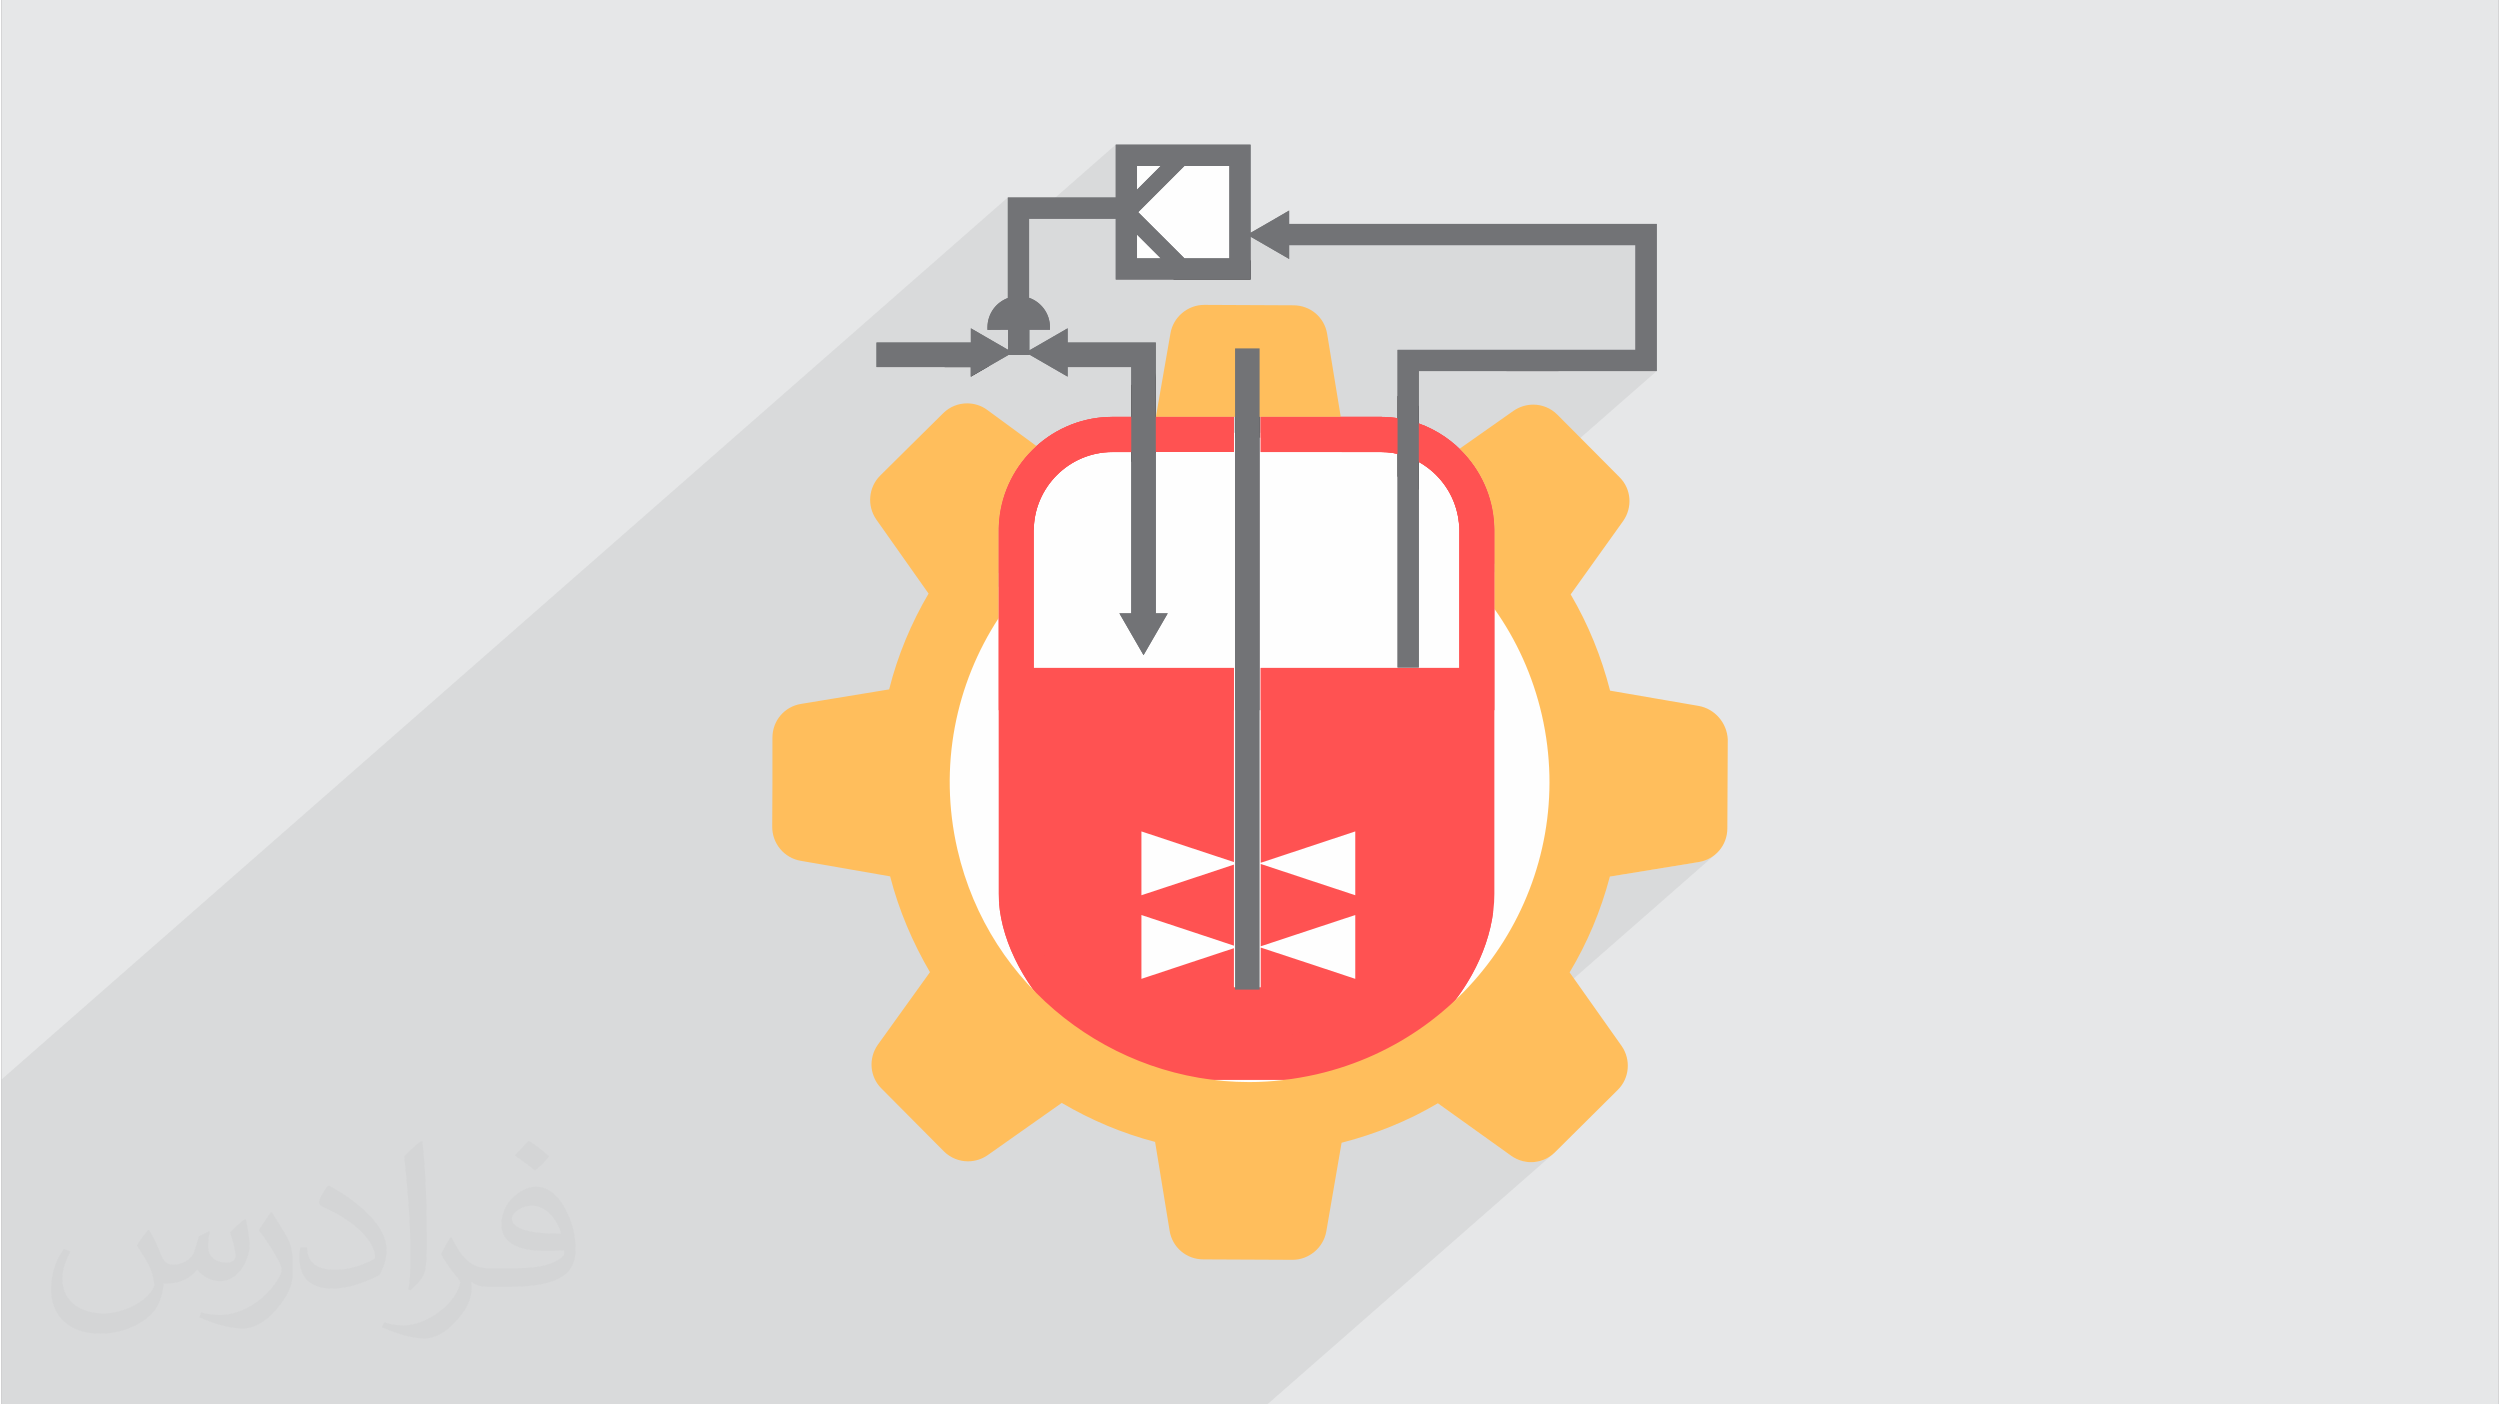 <?xml version="1.0" encoding="UTF-8"?>
<!DOCTYPE svg PUBLIC "-//W3C//DTD SVG 1.0//EN" "http://www.w3.org/TR/2001/REC-SVG-20010904/DTD/svg10.dtd">
<!-- Creator: CorelDRAW 2017 -->
<svg xmlns="http://www.w3.org/2000/svg" xml:space="preserve" width="356px" height="200px" version="1.0" shape-rendering="geometricPrecision" text-rendering="geometricPrecision" image-rendering="optimizeQuality" fill-rule="evenodd" clip-rule="evenodd"
viewBox="0 0 35600 20025"
 xmlns:xlink="http://www.w3.org/1999/xlink">
 <rect x="0" y="0" width="35600" height="20025" fill="#808080" stroke="none"/>
 <g id="Layer_x0020_1">
  <g id="_2537807866016">
   <path fill="#E6E7E8" d="M0 0l35600 0 0 20025 -35600 0 0 -20025z"/>
   <path fill="#373435" fill-opacity="0.078" d="M4467 20025l-32 0 0 0 -5 0 -4 0 -29 0 -228 0 -77 0 0 0 -15 0 -62 0 -28 0 0 0 -1 0 0 0 -22 0 -27 0 0 0 -27 0 -35 0 -19 0 0 0 -120 0 -118 0 -5 0 -22 0 -1 0 -41 0 -52 0 -102 0 0 0 -12 0 0 0 -61 0 0 0 -13 0 -20 0 -26 0 -14 0 -1 0 -12 0 0 0 -71 0 -78 0 -20 0 0 0 -14 0 -25 0 -62 0 -34 0 -11 0 -28 0 -74 0 -73 0 -198 0 -90 0 -233 0 -17 0 -35 0 -35 0 -62 0 -9 0 -140 0 -33 0 -7 0 -25 0 -15 0 -255 0 -87 0 -484 0 -48 0 -22 0 -58 0 -23 0 -34 0 -27 0 -36 0 -8 0 -70 0 -61 0 -82 0 -73 0 -1 0 -11 0 -62 0 0 0 -13 0 -51 0 0 0 -19 0 -180 0 -79 0 -38 0 -25 0 0 -1 0 -6 0 0 0 -29 0 -26 0 0 0 -1 0 0 0 -1 0 -3 0 0 0 -30 0 -104 0 -3 0 -3 0 -16 0 -9 0 -4 0 -8 0 0 0 -11 0 0 0 -2 0 -12 0 -18 0 -46 0 -67 0 -19 0 -2 0 -10 0 -1 0 -8 0 -17 0 -38 0 -9 0 -56 0 -8 0 -99 0 -7 0 -4 0 -4 0 0 0 -10 0 -9 0 -12 0 -15 0 -2 0 -2 0 0 0 -3 0 -3 0 -21 0 -6 0 -21 0 -23 0 -62 0 0 0 -33 0 -31 0 -1 0 -6 0 -18 0 -18 0 -14 0 -8 0 -43 0 -9 0 -282 0 -23 0 -40 0 -21 0 -5 0 -6 0 -18 0 -22 0 -36 0 -6 0 -22 0 -4 0 -2 0 -22 0 -36 0 -92 0 -28 0 0 0 -34 0 -3 0 -28 0 -33 0 -42 0 -19 0 -39 0 -79 0 -74 0 -14 0 -33 0 -1 0 0 0 -5 0 0 0 -4 0 -2 0 -15 0 -3 0 -1 0 -4 0 -4 0 -31 0 -38 0 0 0 -26 0 -15 0 -23 0 -1 0 -29 0 0 0 -8 0 -25 0 -3 0 -2 0 -11 0 -1 0 -17 0 -7 0 -4 0 -30 0 -34 0 0 0 -8 0 -14 0 0 0 -3 0 0 0 -8 0 -7 0 -9 0 -7 0 -28 0 -2 0 -10 0 -9 0 -9 0 -28 0 -3 0 -3 0 -2 0 -70 0 -17 0 -14 0 -6 0 -9 0 -21 0 -4 0 -4 0 -8 0 -12 0 -10 0 -10 0 -3 0 -30 0 -12 0 -7 0 -32 0 -3 0 -3 0 -41 0 -19 0 -27 0 0 0 -12 0 0 0 -4 0 -1 0 -4 0 0 0 -10 0 0 0 -1 0 -3 0 -3 0 -17 0 -3 0 -6 0 -3 0 -17 0 0 0 -25 0 -11 0 -1 0 -6 0 -12 0 -22 0 -6 0 -6 0 -3 0 0 0 -2 0 0 0 -9 0 -16 0 -20 0 -7 0 0 0 -21 0 0 0 -4 0 -6 0 -8 0 -46 0 0 0 -185 0 -64 0 -64 0 -141 0 -29 0 -46 0 -43 0 -4 0 -4 0 -1 0 -44 0 0 0 -64 0 0 0 -64 0 0 0 -27 0 -13 0 -1 0 -50 0 0 0 -14 0 -50 0 -14 0 -128 0 -29 0 -141 0 -64 0 0 0 -64 0 0 14347 -12575 1 0 0 64 34 -30 0 0 234 0 127 0 105 0 87 0 53 0 898 -787 0 0 0 64 34 -30 0 0 234 0 1386 0 234 0 0 235 0 1064 56 -49 247 -143 247 -143 0 118 0 48 5240 0 0 61 0 173 0 1795 -39 35 74 0 -2332 2043 3 11 13 156 0 2 1 26 0 29 0 3 0 0 1 0 0 3 -1 1 0 477 1 0 -1 0 0 638 58 84 56 85 54 87 52 88 50 90 48 91 46 93 44 94 42 96 39 96 37 99 35 99 33 101 30 102 28 104 25 104 44 216 32 215 21 215 11 213 0 213 -11 210 -21 209 -32 206 -41 204 -50 201 -61 197 -69 194 -79 190 -87 186 -97 181 -104 176 -113 172 -121 165 -129 160 -137 154 -144 147 -47 43 -16 23 -157 188 -172 175 -135 117 46 -37 -900 789 63 -20 100 -38 3376 -2959 1267 -207 85 -22 78 -35 70 -48 -4201 3682 6 -3 81 -43 81 -45 81 -46 1045 748 33 22 33 18 35 16 36 12 36 10 37 7 36 4 37 2 46 -3 47 -6 45 -11 44 -15 43 -20 41 -24 38 -28 -4065 3562 -182 0 -386 0 -1244 0 -181 0 -3 0 -471 0 -93 0 -74 0 -39 0 -525 0 -53 0 -21 0 -432 0 -96 0 -4 0 -88 0 -326 0 -402 0 -77 0 -93 0 -605 0 -275 0 -201 0 -318 0 -41 0 -223 0 -7 0 -248 0 -150 0 -23 0 -50 0 -7 0 -66 0 -26 0 -106 0 -71 0 -5 0 -5 0 -86 0 -224 0 -20 0 -2 0 -288 0 -102 0 -104 0 -14 0 -11 0 -155 0 -273 0 -234 0 -81 0 -76 0 -20 0 -338 0 -54 0 -388 0 -20 0 -51 0 -70 0 0 0 -73 0 0 0 -14 0 -48 0 -1 0 -10 0 -1 0 -39 0 0 0 -49 0 -1 0 -67 0 0 0 -5 0 -5 0 0 0 -1 0 -29 0 -101 0 -162 0 -49 0 -162 0 -334 0 0 0 -5 0 0 0 -3 0 -34 0 -30 0 -2 0 -64 0 -143 0 -73 0 -55 0 -12 0 -4 0 -1 0 -1 0 0 0 -33 0 -34 0 -7 0 -87 0 -48 0 -71 0 -34 0 -34 0 -8 0 -8 0 -65 0 -7 0 -66 0 0 0 -88 0 -80 0 -62 0 -9 0 -512 0 -36 0 -16 0 -8 0 -14 0 -28 0 -19 0 -26 0 -8 0 -74 0 -172 0 -64 0 -113 0 -87 0 -57 0 -2 0 -10 0 -9 0 -66 0 -111 0z"/>
   <g>
    <rect fill="#FEFEFE" x="16033" y="2158" width="1582" height="1670"/>
    <g>
     <path fill="#FEFEFE" d="M20937 7828c977,831 1593,2049 1593,3407 0,2504 -2098,4535 -4686,4535 -2588,0 -4687,-2031 -4687,-4535 0,-1281 549,-2437 1431,-3262 -20,-96 -30,-196 -30,-298l0 0c0,-827 677,-1504 1504,-1504l3379 0c827,0 1504,677 1504,1504l0 0c0,52 -3,103 -8,153z"/>
     <path fill="#FF5252" d="M14217 10945c0,725 0,1002 0,1791l0 7c3,1230 1362,2649 2652,2652l7 0 1756 0c1400,0 2652,-1383 2652,-2652 0,-1576 0,-3071 0,-5182l0 3 0 -6 0 -29 -1 -26 0 -2c-16,-421 -195,-801 -474,-1081 -192,-192 -431,-336 -698,-413l0 -1c-33,-9 -67,-17 -100,-25l0 1c-91,-20 -185,-32 -280,-36l-6 -1 -5 0 -17 0 -5 0 -6 0 -5 0 -6 -1 -6 0 -5 0 -2 0 -4 0 -1711 0 0 501 1711 0c121,0 237,19 347,55 0,1224 0,2870 0,2983l50 0 50 0 0 -137c0,-208 0,-1589 0,-2808 129,57 245,137 344,236 203,203 329,483 329,790l0 874 0 185 0 114 0 199 0 587 -2831 0 0 2778 661 -219 687 -228 0 455 0 455 -687 -227 -661 -219 0 1174 661 -219 687 -227 0 455 0 455 -687 -228 -661 -218 0 516 0 50 -50 0 -281 0 -51 0 0 -50 0 -507 -632 209 -687 228 0 -455 0 -455 687 227 632 210 0 -1156 -632 210 -687 227 0 -455 0 -455 687 228 632 209 0 -2768 -2854 0 0 -1959c0,-307 126,-587 329,-790 203,-203 483,-329 791,-329l292 0 0 -501 -292 0 -4 0 -3 0 -29 1 -27 0 0 0c-421,17 -802,195 -1082,475 -279,280 -458,660 -474,1081l0 2 -1 26 0 29 0 6c0,1476 0,2373 0,3381zm3354 -4500l-1182 0 0 -501 1182 0 0 501z"/>
     <path fill="#727376" d="M19938 5121l0 135 0 4227 235 0 0 -4227 3157 0 168 0 66 0 0 -1795 0 -173 0 -61 -5240 0 0 -48 0 -118 -247 143 -247 143 247 143 247 143 0 -124 0 -48 5006 0 0 1561 -3392 0 0 99zm-5322 -2036l0 1186c172,49 298,208 298,395l-294 0 0 361 -234 0 0 -360 -294 2c0,-1 0,-2 0,-3 0,-184 122,-341 290,-393l0 -1188 0 -235 234 0c741,0 412,0 1304,0l0 -518 0 -235 234 0 1386 0 234 0 0 235 0 1385 0 235 -234 0 -1386 0 -234 0 0 -235 0 -632c-576,0 -771,0 -1304,0zm2235 -753l-693 693 693 692 689 0 0 -1385 -689 0zm-242 1385l-455 -454 0 454 455 0zm-455 -930l455 -455 -455 0 0 455zm414 5992l-118 0 -27 0 0 -3579 0 -282 -282 0 -975 0 0 -61 0 -117 -247 142 -248 143 248 143 247 143 0 -111 975 0 0 3579 -20 0 -124 0 142 247 143 248 143 -248 143 -247zm-4059 -3579l0 -282 1314 0 0 282 -1314 0zm1345 -460l0 117 0 330 0 124 247 -143 247 -143 -247 -143 -247 -142zm3768 261l281 0 0 9075 -281 0 0 -9075z"/>
     <path fill="#727376" fill-rule="nonzero" d="M19972 5121l0 4328 167 0 0 -4227 3391 0 0 -1961 -5240 0 0 -141 -392 227 392 227 0 -147 5074 0 0 1629 -3392 0 0 65zm-68 135l0 -268 3392 0 0 -1493 -4938 0 0 197 -550 -318 0 612 -1922 0 0 -867 -1236 0 0 1127c84,29 156,83 209,153 56,74 89,167 89,267l0 35 -294 0 0 295 546 -315 0 203 1257 0 0 3861 170 0 -345 596 -344 -596 169 0 0 -3511 -907 0 0 136 -546 -315 0 6 -299 0 -535 309 0 -136 -1345 0 0 -350 1345 0 0 -203 531 307 0 -287 -294 2 0 -37c0,-98 33,-190 87,-264 51,-69 122,-122 203,-153l0 -1433 1539 0 0 -753 1922 0 0 1257c184,-104 367,-212 550,-318l0 191 5241 0 0 2098 -3392 0 0 4227 -303 0 0 -4262zm-5322 -985l0 -1220 1372 0 0 867 1786 0 0 -1786 -1786 0 0 752 -1538 0 0 1415 -24 7c-78,24 -146,73 -193,137 -40,54 -66,120 -72,191l293 -1 0 359 166 0 0 -360 292 0c-6,-72 -33,-138 -74,-192 -48,-65 -118,-113 -197,-136l-25 -7 0 -26zm2283 -1905l-659 659 659 658 641 0 0 -1317 -641 0zm-731 635l703 -703 737 0 0 1453 -723 0 -24 -10 -717 -716 24 -24zm393 682l-338 -338 0 338 338 0zm-348 -444l454 454 -24 58 -489 0 0 -571 59 59zm10 -535l338 -338 -338 0 0 338zm444 -348l-454 455 -59 -24 0 -489 572 0 -59 58zm-124 6457l-120 0 0 -3860 -1257 0 0 -155 -393 227 393 227 0 -86 1044 0 0 3647 -120 0 226 393 227 -393zm-3966 -3860l0 213 1246 0 0 -213 -1246 0zm1345 -155l0 454 392 -227 -392 -227zm3734 169l315 0 0 9143 -350 0 0 -9143 35 0zm247 68l-213 0 0 9007 213 0 0 -9007z"/>
     <path fill="#FF5252" d="M14221 12864c87,1200 1400,2528 2648,2531l7 0 1756 0c1304,0 2481,-1201 2635,-2391 -585,816 -1459,1431 -2516,1675 -323,73 -644,111 -961,111 -1446,0 -2787,-738 -3569,-1926zm7064 -4822l0 -481 0 3 0 -6 -1 -29 -1 -26 0 -2c-16,-421 -195,-801 -474,-1081 -192,-192 -431,-336 -698,-413l0 -1c-33,-9 -67,-18 -100,-25l0 1c-91,-20 -185,-32 -280,-36l-6 -1 -5 0 -17 0 -5 0 -6 0 -5 0 -6 -1 -6 0 -5 0 -2 0 -4 0 -1711 0 0 297c398,14 786,84 1155,204l556 0c121,0 237,19 347,55l0 357c33,21 67,42 100,63l0 -382c129,57 245,137 344,236 178,177 296,414 323,677 186,180 355,377 507,591zm-6568 -496c5,-300 130,-573 329,-772 203,-203 483,-329 791,-329l292 0 0 -501 -292 0 -4 0 -3 0 -29 1 -27 0 0 0c-421,17 -802,195 -1082,475 -279,280 -458,660 -474,1081l0 2 -1 26 0 29 0 6 0 610c146,-224 314,-434 500,-628zm1769 -1101c115,-37 232,-69 351,-97 247,-55 492,-90 734,-104l0 -300 -1182 0 0 501 97 0z"/>
     <path fill="#373435" d="M19938 5661l0 1154c80,46 158,94 235,146l0 -1189c-77,-39 -155,-76 -235,-111zm1567 -405l660 0c-92,-82 -209,-125 -326,-125 -96,0 -195,29 -280,87l-54 38zm-3731 -1544l-234 -1 0 6 -481 0c-139,26 -262,113 -334,235l815 0 234 0 0 -235 0 -5zm-1351 1683c-95,25 -189,53 -282,83l0 1093c92,-38 186,-74 282,-106l0 -1070zm-2378 -195c-58,-41 -124,-67 -191,-79l0 66 0 124 191 -111zm-222 -84c-19,-2 -37,-3 -56,-3 -99,0 -195,29 -278,87l334 0 0 -84zm3799 1125c59,-2 118,-3 176,-3 35,0 70,0 105,1l0 -1238 -281 0 0 1240z"/>
     <path fill="#373435" fill-rule="nonzero" d="M19972 5676l0 1159 -68 -40 0 -1149 68 30zm167 1262l0 -1183 68 35 0 1194 -68 -46zm1414 -1716l569 0c21,15 41,33 60,51l18 18 -744 0 97 -69zm-3745 -1510l-24 0 -44 0 0 206 -992 0c-16,21 -29,44 -41,68l1101 0 0 -274zm-234 -1l-425 -2 -3 0c-69,0 -135,15 -196,42l624 0 0 -40zm-1117 1603l-13 76 -55 14 0 1073 68 -23 0 -1140zm-281 153l-69 22 0 1097c23,-10 46,-19 69,-29l0 -1090zm-2101 -245l-25 -19c-12,-8 -24,-16 -37,-24l-125 73 0 -124c-33,-8 -66,-13 -99,-14l0 52 -243 0c-35,18 -69,41 -100,68l374 0 0 136 255 -148zm3512 1021l69 -3 0 -1205 213 0 0 1203 68 2 0 -1273 -315 0 -35 0 0 1276z"/>
     <path fill="#FFBE5C" fill-rule="nonzero" d="M24198 10065l-1264 -218c-125,-487 -312,-947 -562,-1372l748 -1046c137,-195 117,-457 -49,-623l-446 -449 -443 -445c-93,-94 -218,-143 -343,-143 -96,0 -195,29 -280,87l-772 543 22 21c279,279 458,660 474,1081l0 2 1 26 0 29 0 6 0 -3 0 1119c314,442 548,952 677,1513 527,2302 -909,4594 -3210,5124 -323,73 -644,111 -961,111 -1949,0 -3708,-1340 -4162,-3318 -271,-1181 -25,-2359 588,-3297l0 -1249 0 -6 1 -29 1 -26 0 -2c16,-421 195,-802 474,-1081 21,-21 42,-41 64,-60l-706 -518c-85,-62 -187,-91 -283,-91 -125,0 -247,47 -341,140l-451 446 -449 445c-166,167 -189,429 -55,624l746 1057c-248,423 -440,880 -562,1366l-1256 207c-236,38 -408,239 -408,481l0 638 -3 635c0,236 169,442 405,483l1276 222c125,486 323,946 568,1366l-743 1034c-137,195 -116,457 50,623l446 449 445 448c94,94 219,143 344,143 96,0 195,-29 279,-87l1058 -746c411,242 862,434 1331,556l207 1267c38,236 239,408 481,408l634 3 635 3 3 0c233,0 440,-172 481,-405l218 -1264c487,-125 947,-312 1373,-562l1045 748c85,61 187,91 283,91 125,0 247,-47 340,-140l449 -446 449 -446c166,-165 189,-428 55,-623l-743 -1051c254,-423 446,-880 574,-1366l1267 -207c236,-38 408,-239 408,-481l3 -635 3 -635c-12,-233 -184,-434 -414,-475zm-5104 -4121l-194 -1183c-38,-236 -239,-408 -481,-408l-635 -3 -635 -3 -3 0c-233,0 -440,172 -480,405l-208 1192c371,0 2529,0 2636,0z"/>
     <path fill="#FF5252" d="M21285 10126l0 -2565 0 3 0 -6 -1 -29 -1 -26 0 -2c-16,-421 -195,-801 -474,-1081 -192,-192 -431,-336 -698,-413l0 -1c-33,-9 -67,-18 -100,-25l0 1c-91,-20 -185,-32 -280,-36l-6 -1 -5 0 -17 0 -5 0 -6 0 -5 0 -6 -1 -6 0 -5 0 -2 0 -4 0 -1711 0 0 501 1711 0c121,0 237,19 347,55 0,1224 0,2870 0,2983l50 0 50 0 0 -137c0,-208 0,-1589 0,-2808 129,57 245,137 344,236 203,203 329,483 329,790l0 874 0 185 0 114 0 199 0 587 -2831 0 0 603 3332 0zm-3714 0l0 -603 -2854 0 0 -1959c0,-307 126,-587 329,-790 203,-203 483,-329 791,-329l292 0 0 -501 -292 0 -4 0 -3 0 -29 1 -27 0 0 0c-421,17 -802,195 -1082,475 -279,280 -458,660 -474,1081l0 2 -1 26 0 29 0 6 0 2562 3354 0zm0 -3681l-1182 0 0 -501 1182 0 0 501z"/>
     <path fill="#727376" d="M19938 5121l0 135 0 4227 235 0 0 -4227 3157 0 168 0 66 0 0 -1795 0 -173 0 -61 -5240 0 0 -48 0 -118 -247 143 -247 143 247 143 247 143 0 -124 0 -48 5006 0 0 1561 -3392 0 0 99zm-2035 5005l-281 0 0 -5125 281 0 0 5125zm-3287 -7041l0 1186c172,49 298,208 298,395l-294 0 0 361 -234 0 0 -360 -294 2c0,-1 0,-2 0,-3 0,-184 122,-341 290,-393l0 -1188 0 -235 234 0c741,0 412,0 1304,0l0 -518 0 -235 234 0 1386 0 234 0 0 235 0 1385 0 235 -234 0 -1386 0 -234 0 0 -235 0 -632c-576,0 -771,0 -1304,0zm2235 -753l-693 693 693 692 689 0 0 -1385 -689 0zm-242 1385l-455 -454 0 454 455 0zm-455 -930l455 -455 -455 0 0 455zm414 5992l-118 0 -27 0 0 -3579 0 -281 -282 0 -975 0 0 -62 0 -117 -247 142 -248 143 248 143 247 143 0 -111 975 0 0 3579 -20 0 -124 0 142 247 143 248 143 -248 143 -247zm-4059 -3579l0 -281 1314 0 0 281 -1314 0zm1345 -460l0 117 0 330 0 124 247 -143 247 -143 -247 -143 -247 -142z"/>
     <path fill="#727376" fill-rule="nonzero" d="M19972 5121l0 4328 167 0 0 -4227 3391 0 0 -1961 -5240 0 0 -141 -392 227 392 227 0 -147 5074 0 0 1629 -3392 0 0 65zm-2035 5005l-68 0 0 -5091 -213 0 0 5091 -69 0 0 -5159 35 0 315 0 0 5159zm1967 -4870l0 -268 3392 0 0 -1493 -4938 0 0 197 -550 -318 0 612 -1922 0 0 -867 -1236 0 0 1127c84,29 156,83 209,153 56,74 89,167 89,267l0 35 -294 0 0 295 546 -315 0 203 1257 0 0 3861 170 0 -345 596 -344 -596 169 0 0 -3511 -907 0 0 136 -546 -315 0 6 -299 0 -535 309 0 -136 -1345 0 0 -350 1345 0 0 -203 531 307 0 -287 -294 2 0 -37c0,-98 33,-190 87,-264 51,-69 122,-122 204,-153l0 -1433 1538 0 0 -753 1922 0 0 1257c184,-104 367,-212 550,-318l0 191 5241 0 0 2098 -3392 0 0 4226 -303 0 0 -4261zm-5322 -985l0 -1220 1372 0 0 867 1786 0 0 -1786 -1786 0 0 752 -1538 0 0 1415 -24 7c-78,24 -146,73 -193,137 -40,54 -66,120 -72,191l293 -1 0 359 166 0 0 -360 292 0c-6,-72 -33,-138 -74,-192 -48,-65 -118,-113 -197,-136l-25 -7 0 -26zm2283 -1905l-659 659 659 658 641 0 0 -1317 -641 0zm-731 635l703 -703 737 0 0 1453 -723 0 -24 -10 -717 -716 24 -24zm393 682l-338 -338 0 338 338 0zm-348 -444l454 454 -24 58 -489 0 0 -571 59 59zm10 -535l338 -338 -338 0 0 338zm444 -348l-454 455 -59 -24 0 -489 572 0 -59 58zm-124 6457l-120 0 0 -3860 -1257 0 0 -155 -393 227 393 227 0 -86 1044 0 0 3647 -120 0 226 393 227 -393zm-3966 -3860l0 213 1246 0 0 -213 -1246 0zm1345 -155l0 454 393 -227 -393 -227z"/>
    </g>
   </g>
   <path fill="#373435" fill-opacity="0.031" d="M2102 17538c67,103 111,202 155,311 31,64 48,183 198,183 44,0 107,-14 163,-45 63,-33 111,-82 135,-159l61 -201 145 -72 10 10c-19,76 -24,148 -24,206 0,169 145,233 262,233 68,0 128,-33 128,-95 0,-81 -34,-216 -78,-338 68,-68 136,-136 214,-191l12 6c34,144 53,286 53,381 0,92 -41,195 -75,263 -70,132 -194,237 -344,237 -114,0 -240,-57 -327,-163l-5 0c-83,101 -209,194 -412,194l-63 0c-10,134 -39,229 -82,313 -122,237 -480,404 -817,404 -470,0 -705,-272 -705,-632 0,-223 72,-431 184,-577l92 37c-70,134 -116,261 -116,385 0,338 274,499 591,499 293,0 657,-188 722,-404 -24,-237 -114,-348 -250,-565 42,-72 95,-144 160,-220l13 0zm5414 -1273c99,62 196,136 290,221 -53,74 -118,142 -201,201 -94,-76 -189,-142 -286,-212 66,-74 131,-146 197,-210zm51 925c-160,0 -291,105 -291,183 0,167 320,219 702,217 -48,-196 -215,-400 -411,-400zm-359 894c208,0 390,-6 528,-41 155,-39 286,-118 286,-171 0,-15 0,-31 -5,-46 -87,9 -186,9 -274,9 -281,0 -496,-64 -581,-223 -22,-43 -36,-93 -36,-148 0,-153 65,-303 181,-406 97,-84 204,-138 313,-138 196,0 354,159 463,408 60,136 101,292 101,490 0,132 -36,243 -118,326 -153,148 -434,204 -865,204l-197 0 0 0 -51 0c-106,0 -184,-19 -244,-66l-10 0c2,24 5,49 5,72 0,97 -32,220 -97,319 -192,286 -400,410 -579,410 -182,0 -405,-70 -606,-161l36 -70c66,27 155,45 279,45 325,0 751,-313 804,-617 -12,-25 -33,-58 -65,-93 -94,-113 -155,-208 -211,-307 49,-95 92,-171 134,-239l16 -2c139,282 265,445 546,445l43 0 0 0 204 0zm-1406 299c24,-130 26,-276 26,-412l0 -202c0,-377 -48,-925 -87,-1281 68,-75 163,-161 238,-219l21 6c51,449 64,971 64,1450 0,126 -5,250 -17,340 -8,114 -73,200 -214,332l-31 -14zm-1447 -596c7,177 94,317 397,317 189,0 349,-49 526,-133 31,-15 48,-33 48,-50 0,-111 -84,-257 -228,-391 -138,-126 -322,-237 -494,-311 -58,-25 -77,-52 -77,-76 0,-52 68,-159 123,-235l20 -2c196,103 416,255 579,426 148,157 240,315 240,488 0,128 -39,250 -102,361 -216,109 -446,191 -674,191 -276,0 -465,-129 -465,-434 0,-33 0,-85 12,-151l95 0zm-500 -502l172 278c63,103 121,214 121,391l0 227c0,183 -117,379 -306,572 -147,132 -278,188 -399,188 -180,0 -386,-56 -623,-159l26 -70c76,21 163,37 270,37 341,-2 690,-251 850,-556 19,-35 27,-68 27,-91 0,-35 -20,-74 -34,-109 -87,-165 -184,-315 -291,-453 56,-88 111,-173 172,-257l15 2z"/>
  </g>
 </g>
</svg>

